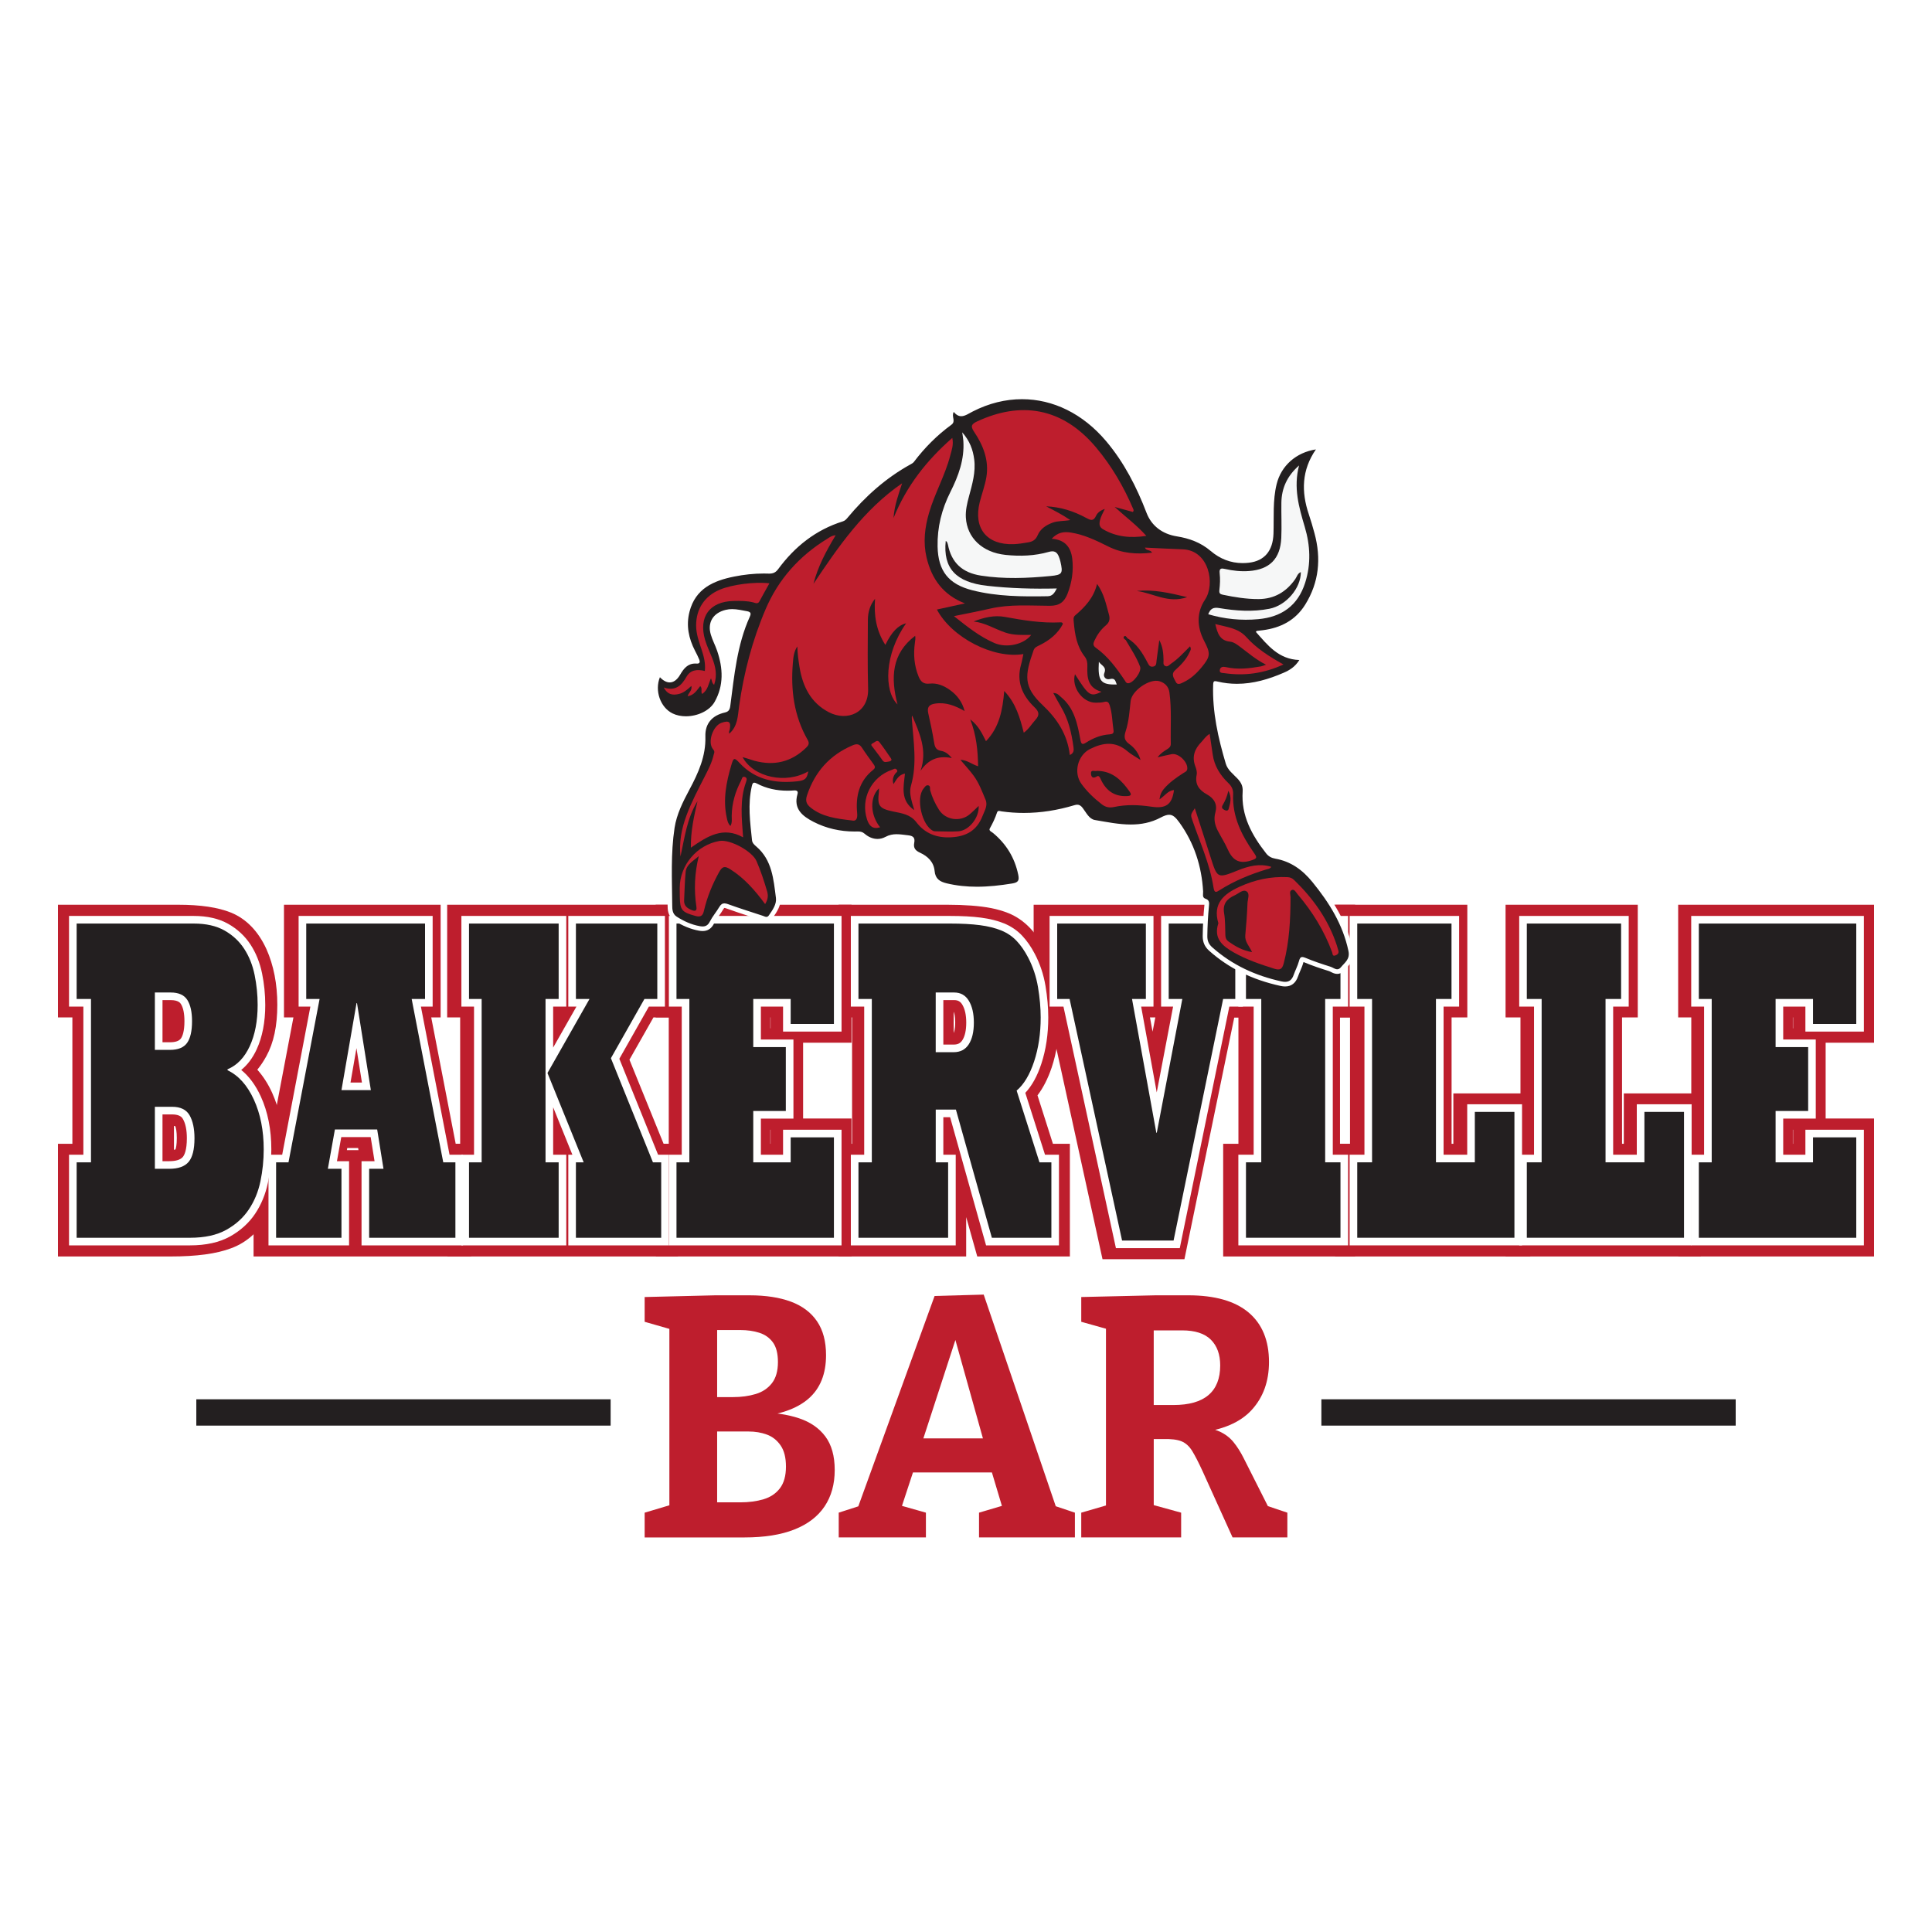 <?xml version="1.0" encoding="utf-8"?>
<!-- Generator: Adobe Illustrator 28.1.0, SVG Export Plug-In . SVG Version: 6.00 Build 0)  -->
<svg version="1.1" id="Layer_1" xmlns="http://www.w3.org/2000/svg" xmlns:xlink="http://www.w3.org/1999/xlink" x="0px" y="0px"
	 viewBox="0 0 250 250" enable-background="new 0 0 250 250" xml:space="preserve">
<rect fill="#FFFFFF" width="250" height="250"/>
<g>
	<g>
		<g>
			<g>
				<path fill="#BE1E2D" d="M22.062,160.164H9.923v-9.736h1.866v-21.197H9.923v-9.736h13.111c2.571,0,4.56,0.283,5.97,0.848
					c1.388,0.585,2.478,1.745,3.27,3.479c0.792,1.774,1.188,3.84,1.188,6.198c0,2.3-0.376,4.133-1.126,5.497
					c-0.771,1.403-1.707,2.378-2.807,2.924c1.512,0.858,2.674,2.183,3.486,3.976c0.823,1.833,1.234,3.889,1.234,6.169
					c0,2.729-0.463,5.049-1.388,6.959c-0.926,1.891-2.196,3.128-3.81,3.713C27.455,159.862,25.126,160.164,22.062,160.164z
					 M20.088,128.412v7.426h1.836c1.244,0,2.062-0.341,2.453-1.023c0.37-0.682,0.555-1.579,0.555-2.69
					c0-0.955-0.17-1.813-0.509-2.573c-0.339-0.76-1.27-1.14-2.792-1.14H20.088z M20.088,143.236v8.011h1.866
					c1.193,0,2.052-0.292,2.576-0.877c0.514-0.585,0.771-1.618,0.771-3.099c0-1.384-0.231-2.407-0.694-3.07
					c-0.463-0.643-1.357-0.965-2.684-0.965H20.088z"/>
				<path fill="#BE1E2D" d="M22.062,162.587H7.5v-14.581h1.866v-16.352H7.5v-14.581h15.534c2.909,0,5.156,0.334,6.871,1.022
					l0.039,0.016c1.959,0.825,3.484,2.409,4.533,4.706c0.936,2.097,1.407,4.515,1.407,7.204c0,2.74-0.467,4.92-1.426,6.664
					c-0.352,0.641-0.739,1.219-1.16,1.733c0.762,0.855,1.405,1.857,1.922,3c0.963,2.146,1.45,4.555,1.45,7.169
					c0,3.085-0.549,5.781-1.631,8.015c-1.208,2.468-2.939,4.123-5.148,4.928C28.005,162.241,25.444,162.587,22.062,162.587z
					 M12.345,157.742h9.717c3.433,0,5.227-0.408,6.129-0.749l0.034-0.012c1.01-0.366,1.814-1.184,2.459-2.5
					c0.756-1.56,1.141-3.546,1.141-5.894c0-1.925-0.344-3.667-1.022-5.177c-0.597-1.319-1.407-2.257-2.472-2.862l-3.967-2.252
					l4.087-2.025c0.643-0.319,1.235-0.965,1.76-1.92c0.549-0.997,0.827-2.454,0.827-4.33c0-2.005-0.329-3.758-0.977-5.211
					c-0.523-1.145-1.174-1.88-1.98-2.226c-0.773-0.306-2.272-0.665-5.047-0.665H12.345v4.891h1.866v26.042h-1.866V157.742z
					 M21.954,153.669h-4.289v-12.856h4.258c2.144,0,3.709,0.664,4.65,1.973l0.02,0.028c0.76,1.089,1.13,2.547,1.13,4.457
					c0,2.11-0.45,3.647-1.374,4.699C25.332,153.103,23.859,153.669,21.954,153.669z M22.673,148.819L22.673,148.819L22.673,148.819z
					 M22.51,145.697v3.087c0.091-0.016,0.156-0.034,0.198-0.048c0.059-0.164,0.17-0.59,0.17-1.465c0-0.873-0.115-1.331-0.192-1.539
					C22.643,145.721,22.584,145.708,22.51,145.697z M21.923,138.261h-4.258V125.99h3.965c3.186,0,4.48,1.4,5.004,2.575
					c0.478,1.07,0.72,2.268,0.72,3.561c0,1.514-0.286,2.808-0.849,3.846l-0.027,0.049C25.892,137.042,24.626,138.261,21.923,138.261
					z"/>
			</g>
			<g>
				<path fill="#BE1E2D" d="M43.734,160.164h-8.499v-9.736h1.635l4.026-21.197h-1.728v-9.736h15.425v9.736h-1.727l4.103,21.197
					h1.573v9.736H47.343v-8.918h1.882l-0.818-5.116h-5.491l-0.941,5.116h1.758V160.164z M45.897,133.291l-2.163,7.781h3.841
					L45.897,133.291z"/>
				<path fill="#BE1E2D" d="M60.964,162.587H32.812v-14.581h2.052l3.106-16.352h-1.224v-14.581h20.27v14.581h-1.214l3.165,16.352
					h1.997V162.587z M49.766,157.742h6.353v-4.891H54.97l-5.041-26.042h2.241v-4.891h-10.58v4.891h2.231l-2.94,15.479l5.312-19.112
					l4.381,20.319h-9.923l-1.777,9.356h-1.218v4.891h3.654v-4.073h-2.245l1.832-9.961h9.575l1.592,9.961h-2.3V157.742z
					 M44.921,148.824h1.464l-0.043-0.272h-1.407l-0.05,0.272H44.921z"/>
			</g>
			<g>
				<path fill="#BE1E2D" d="M71.961,160.164h-11.63v-9.736h1.635v-21.197h-1.681v-9.736h11.677v9.736h-1.697v21.197h1.697V160.164z
					 M85.304,160.164H74.198v-9.736h1.034l-4.705-11.578l5.46-9.619h-1.743v-9.736H84.81v9.736h-1.666l-4.381,7.719l5.476,13.478
					h1.064V160.164z"/>
				<path fill="#BE1E2D" d="M87.727,162.587H57.909v-14.581h1.635v-16.352h-1.681v-14.581h29.371v14.581h-2.678l-3.105,5.472
					l4.42,10.881h1.856V162.587z M76.621,157.742h6.261v-4.891h-0.272l-6.531-16.076l5.656-9.966h0.654v-4.891h-5.721v4.891h3.481
					l-6.935,12.217l5.618,13.825h-2.21V157.742z M62.754,157.742h6.785v-4.891h-1.697v-26.042h1.697v-4.891h-6.832v4.891h1.681
					v26.042h-1.635V157.742z"/>
			</g>
			<g>
				<path fill="#BE1E2D" d="M107.763,160.164H87.294v-9.736h1.666v-21.197h-1.697v-9.736h20.5v13.011h-5.63v-3.275h-4.874v6.257
					h4.242v8.274h-4.242v6.666h4.874v-3.274h5.63V160.164z"/>
				<path fill="#BE1E2D" d="M110.185,162.587H84.871v-14.581h1.666v-16.352H84.84v-14.581h25.345v17.856h-6.263v9.803h6.263V162.587
					z M89.716,157.742h15.624v-8.166h-0.785v3.275h-9.719V141.34h4.242v-3.429h-4.242v-11.102h9.719v3.275h0.785v-8.166H89.686
					v4.891h1.697v26.042h-1.666V157.742z M99.681,148.006h0.029v-1.821h-0.029V148.006z M99.681,133.065h0.029v-1.412h-0.029
					V133.065z"/>
			</g>
			<g>
				<path fill="#BE1E2D" d="M122.601,160.164H110.94v-9.736h1.743v-21.197h-1.743v-9.736h11.661c1.049,0,2.021,0.034,2.915,0.102
					c0.895,0.069,1.661,0.166,2.298,0.292c0.637,0.127,1.224,0.297,1.759,0.512c1.501,0.604,2.72,1.92,3.656,3.947
					c0.946,2.066,1.419,4.503,1.419,7.309c0,2.105-0.288,4.015-0.864,5.731c-0.576,1.696-1.332,2.943-2.268,3.742l2.962,9.297h1.542
					v9.736h-7.728l-4.674-16.607h-2.638v6.871h1.62V160.164z M120.982,128.412v7.748h0.926c1.213,0,2.036-0.068,2.468-0.205
					c0.463-0.136,0.853-0.526,1.172-1.17c0.319-0.604,0.478-1.433,0.478-2.485c0-1.053-0.16-1.89-0.478-2.514
					c-0.319-0.643-0.725-1.033-1.219-1.17c-0.473-0.136-1.337-0.205-2.591-0.205H120.982z"/>
				<path fill="#BE1E2D" d="M138.443,162.587h-11.985l-1.435-5.097v5.097h-16.506v-14.581h1.743v-16.352h-1.743v-14.581h14.084
					c1.103,0,2.145,0.037,3.099,0.109c1.002,0.077,1.848,0.185,2.586,0.332c0.783,0.156,1.518,0.371,2.188,0.639
					c2.09,0.841,3.755,2.584,4.954,5.18c1.091,2.383,1.642,5.181,1.642,8.325c0,2.358-0.333,4.546-0.99,6.501
					c-0.483,1.421-1.095,2.617-1.829,3.577l1.997,6.27h2.194V162.587z M130.128,157.742h3.47v-4.891h-0.89l-3.988-12.517
					l1.223-1.045c0.587-0.501,1.122-1.428,1.547-2.68c0.487-1.45,0.735-3.118,0.735-4.951c0-2.443-0.404-4.563-1.199-6.301
					c-0.661-1.431-1.455-2.345-2.358-2.708c-0.39-0.156-0.838-0.286-1.327-0.383c-0.538-0.107-1.215-0.192-2.01-0.253
					c-0.831-0.063-1.75-0.095-2.73-0.095h-9.239v4.891h1.743v26.042h-1.743v4.891h6.816v-4.891h-1.62v-11.715h6.895L130.128,157.742
					z M121.907,138.583h-3.348V125.99h3.178c1.536,0,2.542,0.092,3.261,0.299c0.79,0.219,1.927,0.823,2.719,2.421
					c0.487,0.955,0.73,2.137,0.73,3.591c0,1.452-0.243,2.626-0.744,3.588c-0.776,1.547-1.848,2.15-2.622,2.384
					C124.389,138.487,123.408,138.583,121.907,138.583z M123.404,130.918v2.739l0.001-0.001c0.033-0.063,0.198-0.423,0.198-1.355
					C123.603,131.465,123.474,131.07,123.404,130.918z"/>
			</g>
			<g>
				<path fill="#BE1E2D" d="M151.292,160.515h-6.679l-6.849-31.284h-1.589v-9.736h11.538v9.736h-1.82l3.193,17.338l3.347-17.338
					h-1.759v-9.736h8.653v9.736h-1.589L151.292,160.515z"/>
				<path fill="#BE1E2D" d="M153.266,162.938h-10.602l-6.849-31.284h-2.062v-14.581h27.998v14.581h-2.037L153.266,162.938z
					 M146.562,158.093h2.183l-5.762-31.284h2.307v-4.891h-6.693v4.891h1.116L146.562,158.093z M153.097,126.808h2.271l-5.874,30.426
					l6.271-30.426h1.14v-4.891h-3.809V126.808z M148.803,131.653l0.34,1.845l0.356-1.845H148.803z"/>
			</g>
			<g>
				<path fill="#BE1E2D" d="M172.933,160.164h-12.232v-9.736h1.974v-21.197h-1.974v-9.736h12.232v9.736h-1.959v21.197h1.959V160.164
					z"/>
				<path fill="#BE1E2D" d="M175.355,162.587h-17.077v-14.581h1.974v-16.352h-1.974v-14.581h17.077v14.581h-1.959v16.352h1.959
					V162.587z M163.123,157.742h7.387v-4.891h-1.959v-26.042h1.959v-4.891h-7.387v4.891h1.974v26.042h-1.974V157.742z"/>
			</g>
			<g>
				<path fill="#BE1E2D" d="M195.608,160.164h-20.423v-9.736h1.928v-21.197h-1.928v-9.736h12.263v9.736h-2.036v21.197h5.075v-6.52
					h5.121V160.164z"/>
				<path fill="#BE1E2D" d="M198.03,162.587h-25.267v-14.581h1.928v-16.352h-1.928v-14.581h17.107v14.581h-2.036v16.352h0.23v-6.52
					h9.966V162.587z M177.608,157.742h15.578v-11.411h-0.276v6.52h-9.92v-26.042h2.036v-4.891h-7.418v4.891h1.928v26.042h-1.928
					V157.742z"/>
			</g>
			<g>
				<path fill="#BE1E2D" d="M217.665,160.164h-20.423v-9.736h1.928v-21.197h-1.928v-9.736h12.263v9.736h-2.036v21.197h5.075v-6.52
					h5.121V160.164z"/>
				<path fill="#BE1E2D" d="M220.088,162.587H194.82v-14.581h1.928v-16.352h-1.928v-14.581h17.107v14.581h-2.036v16.352h0.23v-6.52
					h9.966V162.587z M199.665,157.742h15.578v-11.411h-0.276v6.52h-9.92v-26.042h2.036v-4.891h-7.418v4.891h1.928v26.042h-1.928
					V157.742z"/>
			</g>
			<g>
				<path fill="#BE1E2D" d="M240.077,160.164h-20.469v-9.736h1.666v-21.197h-1.697v-9.736h20.5v13.011h-5.63v-3.275h-4.874v6.257
					h4.242v8.274h-4.242v6.666h4.874v-3.274h5.63V160.164z"/>
				<path fill="#BE1E2D" d="M242.5,162.587h-25.314v-14.581h1.666v-16.352h-1.697v-14.581H242.5v17.856h-6.262v9.803h6.262V162.587z
					 M222.031,157.742h15.624v-8.166h-0.785v3.275h-9.719V141.34h4.242v-3.429h-4.242v-11.102h9.719v3.275h0.785v-8.166H222v4.891
					h1.697v26.042h-1.666V157.742z M231.995,148.006h0.03v-1.821h-0.03V148.006z M231.995,133.065h0.03v-1.412h-0.03V133.065z"/>
			</g>
		</g>
		<g>
			<g>
				<path fill="#FFFFFF" d="M9.918,150.404h1.855v-21.137H9.918v-9.76h15.153c1.593,0,2.918,0.299,3.977,0.898
					c1.058,0.599,1.907,1.387,2.546,2.365c0.639,0.979,1.09,2.106,1.352,3.383c0.262,1.278,0.393,2.575,0.393,3.892
					c0,2.076-0.341,3.853-1.022,5.329c-0.681,1.477-1.64,2.475-2.877,2.994v0.12c1.425,0.679,2.562,1.946,3.411,3.802
					c0.849,1.856,1.273,4.003,1.273,6.437c0,1.398-0.141,2.775-0.424,4.132c-0.283,1.358-0.786,2.575-1.509,3.653
					c-0.723,1.078-1.698,1.956-2.924,2.635c-1.226,0.679-2.782,1.018-4.668,1.018H9.918V150.404z M21.99,135.854
					c1.048,0,1.787-0.299,2.216-0.898c0.429-0.599,0.644-1.536,0.644-2.814c0-1.198-0.204-2.116-0.613-2.755
					c-0.409-0.638-1.127-0.958-2.154-0.958h-2.043v7.425H21.99z M21.896,151.242c1.174,0,2.012-0.299,2.515-0.898
					c0.503-0.599,0.755-1.617,0.755-3.054c0-1.237-0.21-2.225-0.629-2.964c-0.42-0.738-1.174-1.108-2.264-1.108h-2.232v8.024H21.896
					z"/>
				<path fill="#FFFFFF" d="M24.599,161.15H8.932v-11.731h1.855v-19.166H8.932v-11.731h16.139c1.758,0,3.259,0.345,4.462,1.026
					c1.191,0.674,2.162,1.577,2.886,2.683c0.705,1.079,1.206,2.332,1.492,3.725c0.274,1.338,0.413,2.714,0.413,4.09
					c0,2.209-0.374,4.141-1.112,5.742c-0.516,1.118-1.186,2.009-2,2.663c1.019,0.822,1.868,1.971,2.536,3.431
					c0.904,1.977,1.362,4.281,1.362,6.847c0,1.459-0.15,2.916-0.445,4.333c-0.308,1.475-0.864,2.821-1.655,4.001
					c-0.808,1.204-1.906,2.196-3.265,2.948C28.378,160.766,26.647,161.15,24.599,161.15z M10.903,159.179h13.696
					c1.71,0,3.12-0.301,4.191-0.894c1.082-0.599,1.951-1.38,2.583-2.322c0.649-0.967,1.107-2.079,1.363-3.305
					c0.268-1.284,0.404-2.606,0.404-3.93c0-2.281-0.398-4.309-1.184-6.027c-0.746-1.631-1.735-2.748-2.939-3.322l-0.562-0.267
					v-1.398l0.605-0.253c1.01-0.423,1.783-1.24,2.362-2.498c0.618-1.34,0.931-2.994,0.931-4.916c0-1.243-0.126-2.486-0.373-3.694
					c-0.236-1.149-0.644-2.172-1.212-3.042c-0.55-0.84-1.292-1.529-2.207-2.046c-0.904-0.511-2.078-0.77-3.492-0.77H10.903v7.789
					h1.855v23.108h-1.855V159.179z M21.896,152.228h-2.84v-9.995h3.218c1.824,0,2.704,0.874,3.12,1.607
					c0.503,0.887,0.757,2.048,0.757,3.451c0,1.692-0.322,2.898-0.985,3.688C24.469,151.807,23.369,152.228,21.896,152.228z
					 M21.026,150.257h0.869c0.864,0,1.456-0.184,1.76-0.546c0.196-0.233,0.524-0.857,0.524-2.42c0-1.058-0.168-1.892-0.5-2.478
					c-0.094-0.166-0.346-0.608-1.406-0.608h-1.247V150.257z M21.99,136.839h-2.935v-9.396h3.029c1.718,0,2.571,0.768,2.983,1.412
					c0.517,0.809,0.769,1.884,0.769,3.286c0,1.502-0.271,2.611-0.829,3.389C24.383,136.399,23.368,136.839,21.99,136.839z
					 M21.026,134.868h0.964c0.707,0,1.184-0.164,1.416-0.487c0.21-0.292,0.46-0.918,0.46-2.24c0-1.001-0.154-1.749-0.458-2.224
					c-0.08-0.124-0.323-0.504-1.323-0.504h-1.058V134.868z"/>
			</g>
			<g>
				<path fill="#FFFFFF" d="M35.728,150.404h1.603l4.024-21.137h-1.729v-9.76H55v9.76H53.27l4.087,21.137h1.572v9.76h-11.16v-8.922
					h1.855l-0.817-5.09h-5.47l-0.912,5.09h1.76v8.922h-8.457V150.404z M47.989,141.063l-1.792-11.257h-0.063l-1.949,11.257H47.989z"
					/>
				<path fill="#FFFFFF" d="M59.915,161.15H46.783v-10.893h1.684l-0.501-3.119h-3.806l-0.559,3.119h1.568v10.893H34.742v-11.731
					h1.773l3.649-19.166h-1.524v-11.731h17.344v11.731h-1.52l3.706,19.166h1.744V161.15z M48.754,159.179h9.189v-7.789h-1.4
					l-4.468-23.108h1.938v-7.789H40.612v7.789h1.935l-4.399,23.108h-1.433v7.789h6.486v-6.951h-1.953l1.265-7.061h7.135l1.134,7.061
					h-2.026V159.179z M49.144,142.049h-6.13l2.291-13.228h1.733L49.144,142.049z M45.356,140.078h1.478l-0.708-4.448L45.356,140.078
					z"/>
			</g>
			<g>
				<path fill="#FFFFFF" d="M60.69,150.404h1.635v-21.137H60.69v-9.76H72.29v9.76h-1.698v21.137h1.698v9.76H60.69V150.404z
					 M74.522,150.404h1.006l-4.684-11.557l5.439-9.581h-1.76v-9.76h10.532v9.76h-1.666l-4.338,7.665l5.439,13.473h1.069v9.76H74.522
					V150.404z"/>
				<path fill="#FFFFFF" d="M86.543,161.15H73.537v-11.731h0.529l-2.487-6.137v6.137h1.698v11.731H59.704v-11.731h1.635v-19.166
					h-1.635v-11.731h13.572v11.731h-1.698v5.306l3.012-5.306h-1.053v-11.731h12.503v11.731h-2.077l-3.821,6.751l5.012,12.415h1.389
					V161.15z M75.508,159.179h9.064v-7.789h-0.748l-5.866-14.53l4.856-8.578h1.255v-7.789h-8.561v7.789h2.468l-6.039,10.638
					l5.055,12.47h-1.483V159.179z M61.675,159.179h9.63v-7.789h-1.698v-23.108h1.698v-7.789h-9.63v7.789h1.635v23.108h-1.635
					V159.179z"/>
			</g>
			<g>
				<path fill="#FFFFFF" d="M87.537,150.404h1.666v-21.137h-1.666v-9.76h20.372V132.5h-5.596v-3.233h-4.841v6.227h4.213v8.263
					h-4.213v6.647h4.841v-3.233h5.596v12.994H87.537V150.404z"/>
				<path fill="#FFFFFF" d="M108.895,161.15H86.552v-11.731h1.666v-19.166h-1.666v-11.731h22.343v14.965h-7.567v-3.233h-2.87v4.256
					h4.213v10.234h-4.213v4.676h2.87v-3.233h7.567V161.15z M88.523,159.179h18.401v-11.023h-3.625v3.233h-6.812v-8.618h4.213v-6.292
					h-4.213v-8.198h6.812v3.233h3.625v-11.023H88.523v7.789h1.666v23.108h-1.666V159.179z"/>
			</g>
			<g>
				<path fill="#FFFFFF" d="M111.084,150.404h1.729v-21.137h-1.729v-9.76h11.852c1.509,0,2.798,0.07,3.867,0.21
					c1.069,0.14,1.991,0.37,2.767,0.689c0.775,0.32,1.435,0.769,1.98,1.347c0.545,0.579,1.038,1.287,1.478,2.126
					c0.629,1.198,1.058,2.485,1.289,3.862c0.23,1.377,0.346,2.685,0.346,3.922c0,2.076-0.283,3.972-0.849,5.688
					c-0.566,1.717-1.32,2.974-2.263,3.772l2.955,9.281h1.541v9.76h-7.702l-4.653-16.586h-2.609v6.826h1.603v9.76h-11.601V150.404z
					 M123.408,136.153c0.859,0,1.509-0.338,1.949-1.018c0.44-0.678,0.66-1.617,0.66-2.814c0-1.157-0.215-2.096-0.645-2.814
					c-0.43-0.718-1.064-1.078-1.902-1.078h-2.389v7.724H123.408z"/>
				<path fill="#FFFFFF" d="M137.032,161.15h-9.435l-4.653-16.586h-0.877v4.855h1.603v11.731h-13.572v-11.731h1.729v-19.166h-1.729
					v-11.731h12.838c1.542,0,2.886,0.073,3.994,0.218c1.15,0.151,2.164,0.405,3.014,0.754c0.902,0.373,1.683,0.905,2.322,1.583
					c0.606,0.644,1.155,1.432,1.633,2.344c0.674,1.283,1.141,2.682,1.388,4.157c0.238,1.426,0.359,2.8,0.359,4.085
					c0,2.172-0.303,4.19-0.899,5.997c-0.524,1.59-1.22,2.848-2.073,3.751l2.55,8.008h1.805V161.15z M129.091,159.179h5.97v-7.789
					h-1.276l-3.373-10.594l0.502-0.425c0.798-0.675,1.459-1.795,1.964-3.329c0.531-1.608,0.8-3.418,0.8-5.38
					c0-1.176-0.112-2.441-0.332-3.76c-0.213-1.268-0.613-2.468-1.19-3.567c-0.396-0.754-0.841-1.396-1.323-1.908
					c-0.445-0.472-0.997-0.847-1.639-1.112c-0.691-0.284-1.538-0.494-2.519-0.622c-1.023-0.133-2.281-0.201-3.739-0.201H112.07
					v7.789h1.729v23.108h-1.729v7.789h9.63v-7.789h-1.603v-8.797h4.342L129.091,159.179z M123.408,137.138h-3.312v-9.695h3.375
					c1.188,0,2.138,0.538,2.748,1.557c0.521,0.872,0.784,1.989,0.784,3.32c0,1.385-0.276,2.513-0.819,3.35
					C125.562,136.631,124.603,137.138,123.408,137.138z M122.067,135.167h1.341c0.529,0,0.864-0.17,1.122-0.568
					c0.333-0.514,0.502-1.28,0.502-2.279c0-0.971-0.17-1.748-0.505-2.309c-0.25-0.419-0.566-0.598-1.056-0.598h-1.404V135.167z"/>
			</g>
			<g>
				<path fill="#FFFFFF" d="M138.404,129.267H136.8v-9.76h11.475v9.76h-1.792l3.144,17.305h0.063l3.301-17.305h-1.76v-9.76h8.614
					v9.76h-1.572l-6.413,31.257h-6.665L138.404,129.267z"/>
				<path fill="#FFFFFF" d="M152.663,161.509H144.4l-6.79-31.257h-1.795v-11.731h13.446v11.731h-1.597l2.017,11.105l2.118-11.105
					h-1.555v-11.731h10.585v11.731h-1.754L152.663,161.509z M145.989,159.538h5.066l6.413-31.257h1.391v-7.789h-6.643v7.789h1.966
					l-3.677,19.276h-1.701l-3.502-19.276h1.987v-7.789h-9.504v7.789h1.412L145.989,159.538z"/>
			</g>
			<g>
				<path fill="#FFFFFF" d="M161.228,150.404h1.98v-21.137h-1.98v-9.76h12.229v9.76h-1.981v21.137h1.981v9.76h-12.229V150.404z"/>
				<path fill="#FFFFFF" d="M174.443,161.15h-14.2v-11.731h1.98v-19.166h-1.98v-11.731h14.2v11.731h-1.981v19.166h1.981V161.15z
					 M162.213,159.179h10.258v-7.789h-1.981v-23.108h1.981v-7.789h-10.258v7.789h1.98v23.108h-1.98V159.179z"/>
			</g>
			<g>
				<path fill="#FFFFFF" d="M175.626,150.404h1.918v-21.137h-1.918v-9.76h12.198v9.76h-2.012v21.137h5.03v-6.527h5.124v16.287
					h-20.34V150.404z"/>
				<path fill="#FFFFFF" d="M196.952,161.15h-22.311v-11.731h1.918v-19.166h-1.918v-11.731h14.169v11.731h-2.012v19.166h3.059
					v-6.527h7.095V161.15z M176.612,159.179h18.369v-14.316h-3.153v6.527h-7.001v-23.108h2.012v-7.789h-10.227v7.789h1.918v23.108
					h-1.918V159.179z"/>
			</g>
			<g>
				<path fill="#FFFFFF" d="M197.57,150.404h1.918v-21.137h-1.918v-9.76h12.198v9.76h-2.012v21.137h5.03v-6.527h5.124v16.287h-20.34
					V150.404z"/>
				<path fill="#FFFFFF" d="M218.896,161.15h-22.311v-11.731h1.918v-19.166h-1.918v-11.731h14.169v11.731h-2.012v19.166h3.059
					v-6.527h7.095V161.15z M198.556,159.179h18.369v-14.316h-3.153v6.527h-7.001v-23.108h2.012v-7.789h-10.227v7.789h1.918v23.108
					h-1.918V159.179z"/>
			</g>
			<g>
				<path fill="#FFFFFF" d="M219.828,150.404h1.666v-21.137h-1.666v-9.76H240.2V132.5h-5.596v-3.233h-4.842v6.227h4.213v8.263
					h-4.213v6.647h4.842v-3.233h5.596v12.994h-20.372V150.404z"/>
				<path fill="#FFFFFF" d="M241.185,161.15h-22.343v-11.731h1.666v-19.166h-1.666v-11.731h22.343v14.965h-7.567v-3.233h-2.871
					v4.256h4.213v10.234h-4.213v4.676h2.871v-3.233h7.567V161.15z M220.813,159.179h18.401v-11.023h-3.625v3.233h-6.813v-8.618
					h4.213v-6.292h-4.213v-8.198h6.813v3.233h3.625v-11.023h-18.401v7.789h1.666v23.108h-1.666V159.179z"/>
			</g>
		</g>
		<g>
			<g>
				<path fill="#231F20" d="M9.918,150.404h1.855v-21.137H9.918v-9.76h15.153c1.593,0,2.918,0.299,3.977,0.898
					c1.058,0.599,1.907,1.387,2.546,2.365c0.639,0.979,1.09,2.106,1.352,3.383c0.262,1.278,0.393,2.575,0.393,3.892
					c0,2.076-0.341,3.853-1.022,5.329c-0.681,1.477-1.64,2.476-2.877,2.994v0.12c1.425,0.679,2.562,1.946,3.411,3.802
					c0.849,1.856,1.273,4.003,1.273,6.437c0,1.398-0.141,2.775-0.424,4.132c-0.283,1.358-0.786,2.575-1.509,3.653
					c-0.723,1.078-1.698,1.956-2.924,2.635c-1.226,0.679-2.782,1.018-4.668,1.018H9.918V150.404z M21.99,135.854
					c1.048,0,1.787-0.299,2.216-0.898c0.429-0.599,0.644-1.536,0.644-2.814c0-1.198-0.204-2.116-0.613-2.755
					c-0.409-0.638-1.127-0.958-2.154-0.958h-2.043v7.425H21.99z M21.896,151.242c1.174,0,2.012-0.299,2.515-0.898
					c0.503-0.599,0.755-1.617,0.755-3.054c0-1.237-0.21-2.225-0.629-2.964c-0.42-0.738-1.174-1.108-2.264-1.108h-2.232v8.024H21.896
					z"/>
			</g>
			<g>
				<path fill="#231F20" d="M35.728,150.404h1.603l4.024-21.137h-1.729v-9.76H55v9.76H53.27l4.087,21.137h1.572v9.76h-11.16v-8.922
					h1.855l-0.817-5.09h-5.47l-0.912,5.09h1.76v8.922h-8.457V150.404z M47.989,141.063l-1.792-11.257h-0.063l-1.949,11.257H47.989z"
					/>
			</g>
			<g>
				<path fill="#231F20" d="M60.69,150.404h1.635v-21.137H60.69v-9.76H72.29v9.76h-1.698v21.137h1.698v9.76H60.69V150.404z
					 M74.522,150.404h1.006l-4.684-11.557l5.439-9.581h-1.76v-9.76h10.532v9.76h-1.666l-4.338,7.665l5.439,13.473h1.069v9.76H74.522
					V150.404z"/>
			</g>
			<g>
				<path fill="#231F20" d="M87.537,150.404h1.666v-21.137h-1.666v-9.76h20.372V132.5h-5.596v-3.233h-4.841v6.228h4.213v8.263
					h-4.213v6.647h4.841v-3.233h5.596v12.994H87.537V150.404z"/>
			</g>
			<g>
				<path fill="#231F20" d="M111.084,150.404h1.729v-21.137h-1.729v-9.76h11.852c1.509,0,2.798,0.07,3.867,0.21
					c1.069,0.14,1.991,0.37,2.767,0.689c0.775,0.32,1.435,0.769,1.98,1.347c0.545,0.579,1.038,1.287,1.478,2.126
					c0.629,1.198,1.058,2.485,1.289,3.862c0.23,1.377,0.346,2.685,0.346,3.922c0,2.076-0.283,3.973-0.849,5.688
					c-0.566,1.717-1.32,2.974-2.263,3.772l2.955,9.281h1.541v9.76h-7.702l-4.653-16.586h-2.609v6.826h1.603v9.76h-11.601V150.404z
					 M123.408,136.153c0.859,0,1.509-0.339,1.949-1.018c0.44-0.678,0.66-1.617,0.66-2.814c0-1.157-0.215-2.096-0.645-2.814
					c-0.43-0.718-1.064-1.078-1.902-1.078h-2.389v7.725H123.408z"/>
			</g>
			<g>
				<path fill="#231F20" d="M138.404,129.267H136.8v-9.76h11.475v9.76h-1.792l3.144,17.305h0.063l3.301-17.305h-1.76v-9.76h8.614
					v9.76h-1.572l-6.413,31.257h-6.665L138.404,129.267z"/>
			</g>
			<g>
				<path fill="#231F20" d="M161.228,150.404h1.98v-21.137h-1.98v-9.76h12.229v9.76h-1.981v21.137h1.981v9.76h-12.229V150.404z"/>
			</g>
			<g>
				<path fill="#231F20" d="M175.626,150.404h1.918v-21.137h-1.918v-9.76h12.198v9.76h-2.012v21.137h5.03v-6.527h5.124v16.287
					h-20.34V150.404z"/>
			</g>
			<g>
				<path fill="#231F20" d="M197.57,150.404h1.918v-21.137h-1.918v-9.76h12.198v9.76h-2.012v21.137h5.03v-6.527h5.124v16.287h-20.34
					V150.404z"/>
			</g>
			<g>
				<path fill="#231F20" d="M219.828,150.404h1.666v-21.137h-1.666v-9.76H240.2V132.5h-5.596v-3.233h-4.842v6.228h4.213v8.263
					h-4.213v6.647h4.842v-3.233h5.596v12.994h-20.372V150.404z"/>
			</g>
		</g>
		<g>
			<g>
				<path fill="#231F20" d="M166.295,127.346c-0.165,0-0.341-0.021-0.538-0.064c-3.619-0.792-6.591-2.255-9.087-4.474
					c-0.522-0.464-0.751-0.984-0.743-1.684c0.016-1.334,0.086-2.641,0.209-3.885l0.003-0.034c0.043-0.429,0.027-0.537-0.23-0.621
					c-0.597-0.195-0.556-0.718-0.535-0.999c0.005-0.07,0.012-0.14,0.008-0.204c-0.19-3.314-1.206-6.269-3.021-8.783
					c-0.463-0.642-0.746-0.869-1.082-0.869c-0.23,0-0.528,0.102-0.941,0.32c-1.194,0.632-2.507,0.94-4.014,0.94
					c-1.334,0-2.682-0.236-3.984-0.464c-0.238-0.042-0.477-0.083-0.715-0.124c-0.71-0.12-1.115-0.722-1.472-1.253
					c-0.099-0.147-0.197-0.293-0.299-0.425c-0.194-0.249-0.319-0.299-0.458-0.299c-0.078,0-0.173,0.017-0.29,0.052
					c-2.238,0.673-4.468,1.014-6.629,1.014c-0.969,0-1.945-0.068-2.902-0.203c-0.048-0.007-0.101-0.019-0.154-0.031
					c-0.041-0.01-0.087-0.021-0.121-0.025c-0.222,0.666-0.521,1.325-0.945,2.09c0.037,0.032,0.105,0.076,0.149,0.104
					c0.066,0.042,0.129,0.083,0.18,0.125c1.793,1.486,2.894,3.306,3.366,5.564c0.073,0.348,0.119,0.744-0.086,1.044
					c-0.206,0.3-0.582,0.398-0.958,0.459c-1.765,0.287-3.224,0.42-4.591,0.42c-1.426,0-2.732-0.147-3.992-0.449
					c-0.816-0.196-1.665-0.569-1.781-1.85c-0.084-0.929-0.658-1.645-1.707-2.126c-0.528-0.242-1.111-0.643-0.928-1.597
					c0.043-0.226,0.036-0.38-0.022-0.458c-0.065-0.088-0.243-0.15-0.513-0.178c-0.144-0.015-0.286-0.033-0.427-0.05
					c-0.355-0.044-0.689-0.086-1.021-0.086c-0.497,0-0.913,0.099-1.309,0.313c-0.367,0.198-0.76,0.299-1.167,0.299
					c-0.655,0-1.297-0.257-1.856-0.744c-0.214-0.186-0.406-0.222-0.684-0.222l-0.095,0.001c-0.108,0.003-0.216,0.004-0.323,0.004
					c-1.967,0-3.805-0.434-5.465-1.291c-1.437-0.742-2.825-1.787-2.22-3.912c0.015-0.052,0.02-0.087,0.022-0.11
					c-0.019-0.003-0.048-0.006-0.089-0.006c-0.025,0-0.052,0.001-0.08,0.003c-0.289,0.022-0.576,0.033-0.853,0.033
					c-1.507,0-2.89-0.325-4.112-0.966c-0.076-0.04-0.125-0.057-0.153-0.065c-0.014,0.031-0.035,0.092-0.062,0.211
					c-0.479,2.098-0.25,4.251-0.029,6.333l0.06,0.569c0.024,0.234,0.207,0.406,0.443,0.607c2.003,1.706,2.299,4.058,2.585,6.332
					l0.066,0.519c0.118,0.904-0.436,1.703-0.925,2.408l-0.033,0.048c-0.153,0.221-0.346,0.333-0.573,0.333
					c-0.161,0-0.302-0.057-0.427-0.108c-0.041-0.016-0.082-0.033-0.123-0.047c-0.487-0.163-0.975-0.321-1.464-0.48
					c-1.001-0.325-2.036-0.661-3.043-1.029c-0.158-0.058-0.281-0.086-0.376-0.086c-0.107,0-0.226,0.024-0.397,0.313
					c-0.17,0.287-0.362,0.56-0.548,0.825c-0.252,0.36-0.491,0.699-0.678,1.067c-0.268,0.526-0.659,0.782-1.195,0.782
					c-0.126,0-0.262-0.013-0.416-0.041c-1.038-0.186-2.053-0.604-3.103-1.276c-0.704-0.45-0.709-1.223-0.714-1.733
					c-0.005-0.614-0.014-1.206-0.024-1.798c-0.043-2.703-0.088-5.498,0.328-8.241c0.272-1.79,1.079-3.409,1.953-5.048
					c1.073-2.011,2.113-4.189,2.033-6.745c-0.056-1.768,0.918-2.971,2.743-3.389c0.316-0.072,0.424-0.165,0.481-0.602
					c0.059-0.449,0.117-0.899,0.174-1.349c0.437-3.437,0.888-6.99,2.374-10.277c0.071-0.157,0.077-0.222,0.076-0.241
					c0,0-0.001,0-0.001,0c-0.011,0-0.071-0.031-0.232-0.061c-0.12-0.022-0.239-0.045-0.358-0.068
					c-0.517-0.099-1.004-0.193-1.501-0.193c-0.27,0-0.518,0.028-0.759,0.086c-0.736,0.176-1.282,0.539-1.578,1.047
					c-0.282,0.484-0.329,1.095-0.136,1.767c0.111,0.386,0.27,0.755,0.438,1.146c0.133,0.309,0.27,0.628,0.381,0.955
					c0.889,2.615,0.775,4.854-0.348,6.844c-0.682,1.208-2.281,2.02-3.98,2.02c-0.682,0-1.326-0.14-1.863-0.404
					c-1.73-0.853-2.543-3.171-1.774-5.064l0.174-0.428l0.319,0.335c0.362,0.38,0.725,0.581,1.052,0.581
					c0.493,0,0.864-0.46,1.089-0.846c0.482-0.829,1.086-1.597,2.225-1.597c0.065,0,0.131,0.002,0.199,0.008
					c0.015,0.001,0.029,0.002,0.042,0.002c0.009,0,0.018,0,0.025-0.001c-0.004-0.023-0.013-0.054-0.028-0.094
					c-0.139-0.352-0.32-0.703-0.496-1.043l-0.044-0.085c-0.942-1.827-1.183-3.554-0.738-5.278c0.853-3.303,3.513-4.257,6.001-4.754
					c1.332-0.266,2.642-0.401,3.894-0.401c0.204,0,0.409,0.003,0.614,0.011c0.031,0.001,0.062,0.002,0.093,0.002
					c0.429,0,0.666-0.117,0.908-0.445c2.301-3.13,5.17-5.249,8.527-6.3c0.197-0.062,0.314-0.188,0.468-0.374
					c2.51-3.018,5.192-5.295,8.201-6.959l0.034-0.019c0.139-0.076,0.282-0.155,0.349-0.245c1.43-1.894,3.081-3.529,4.907-4.862
					c0.194-0.142,0.184-0.26,0.128-0.583c-0.049-0.278-0.11-0.624,0.097-0.986l0.216-0.378l0.275,0.338
					c0.323,0.398,0.576,0.443,0.738,0.443c0.303,0,0.642-0.188,1-0.387c0.12-0.066,0.24-0.133,0.363-0.195
					c2.11-1.07,4.297-1.613,6.499-1.613c4.159,0,8.112,1.973,11.132,5.557c2.103,2.496,3.776,5.465,5.263,9.344
					c0.597,1.555,1.904,2.568,3.681,2.851c1.872,0.298,3.312,0.92,4.53,1.957c1.17,0.996,2.497,1.5,3.946,1.5
					c0.257,0,0.522-0.016,0.787-0.047c1.859-0.22,2.836-1.389,2.906-3.473c0.019-0.564,0.02-1.141,0.02-1.699
					c0.003-1.567,0.005-3.188,0.397-4.776c0.617-2.5,2.658-4.306,5.325-4.711l0.684-0.104l-0.394,0.569
					c-1.64,2.371-1.928,5.03-0.88,8.131c0.239,0.707,0.475,1.494,0.741,2.476c0.937,3.453,0.521,6.638-1.237,9.465
					c-1.23,1.979-3.094,3.107-5.696,3.448c-0.132,0.017-0.265,0.032-0.398,0.047c-0.011,0.001-0.022,0.002-0.033,0.004
					c0.017,0.02,0.035,0.04,0.052,0.06c1.391,1.581,2.704,3.075,5.073,3.153l0.518,0.017l-0.275,0.439
					c-0.623,0.996-1.437,1.448-2.152,1.759c-2.293,0.997-4.256,1.462-6.178,1.462c-0.872,0-1.742-0.102-2.584-0.302
					c-0.032-0.008-0.117-0.028-0.183-0.036c-0.005,0.036-0.01,0.091-0.013,0.177c-0.119,3.699,0.754,7.19,1.625,10.117
					c0.165,0.553,0.586,0.961,1.032,1.394c0.14,0.135,0.279,0.27,0.411,0.409c0.574,0.608,0.798,1.172,0.751,1.884
					c-0.22,3.265,1.383,5.786,2.979,7.821c0.243,0.31,0.554,0.489,0.981,0.564c1.947,0.344,3.535,1.338,4.997,3.131
					c2.635,3.233,4.093,6.027,4.727,9.061c0.209,1.002-0.29,1.534-0.731,2.003c-0.103,0.109-0.207,0.22-0.302,0.337
					c-0.203,0.25-0.442,0.377-0.71,0.378c-0.257,0-0.481-0.116-0.68-0.218c-0.097-0.05-0.189-0.097-0.267-0.122
					c-1.051-0.329-2.176-0.699-3.285-1.165c-0.164-0.069-0.248-0.083-0.291-0.083c-0.037,0.015-0.081,0.079-0.154,0.347
					c-0.101,0.368-0.251,0.719-0.396,1.058c-0.104,0.242-0.202,0.471-0.284,0.707C167.424,126.987,166.971,127.346,166.295,127.346z
					"/>
				<path fill="#FFFFFF" d="M132.245,51.654c4.02,0,7.889,1.873,10.904,5.451c2.324,2.758,3.927,5.905,5.213,9.259
					c0.657,1.714,2.084,2.748,3.913,3.039c1.639,0.261,3.109,0.804,4.384,1.889c1.213,1.033,2.597,1.572,4.139,1.572
					c0.269,0,0.543-0.016,0.822-0.049c1.993-0.236,3.094-1.522,3.169-3.76c0.071-2.143-0.112-4.3,0.409-6.413
					c0.584-2.367,2.508-4.097,5.08-4.488c-1.846,2.668-1.904,5.478-0.917,8.397c0.274,0.81,0.512,1.633,0.735,2.458
					c0.879,3.241,0.595,6.338-1.202,9.23c-1.261,2.028-3.17,3.007-5.482,3.309c-0.261,0.034-0.524,0.058-0.785,0.092
					c-0.025,0.003-0.045,0.046-0.118,0.126c1.516,1.704,2.926,3.55,5.627,3.639c-0.563,0.9-1.278,1.321-2.017,1.643
					c-1.964,0.855-3.975,1.437-6.059,1.437c-0.826,0-1.664-0.092-2.515-0.294c-0.126-0.03-0.224-0.048-0.301-0.048
					c-0.202,0-0.252,0.123-0.263,0.47c-0.113,3.512,0.647,6.881,1.637,10.212c0.242,0.815,0.953,1.33,1.512,1.923
					c0.457,0.484,0.716,0.966,0.67,1.659c-0.211,3.131,1.19,5.665,3.042,8.025c0.304,0.387,0.689,0.59,1.164,0.674
					c2.016,0.356,3.523,1.439,4.817,3.026c2.179,2.672,3.949,5.499,4.667,8.934c0.223,1.065-0.478,1.48-0.973,2.091
					c-0.161,0.198-0.321,0.267-0.479,0.267c-0.295,0-0.584-0.24-0.858-0.326c-1.099-0.345-2.197-0.709-3.258-1.155
					c-0.171-0.072-0.302-0.106-0.406-0.106c-0.252,0-0.342,0.202-0.442,0.567c-0.164,0.598-0.469,1.157-0.674,1.746
					c-0.215,0.62-0.56,0.9-1.104,0.9c-0.144,0-0.301-0.019-0.474-0.057c-3.352-0.734-6.372-2.112-8.952-4.405
					c-0.452-0.402-0.651-0.837-0.643-1.458c0.015-1.291,0.081-2.576,0.208-3.86c0.039-0.392,0.095-0.796-0.431-0.968
					c-0.486-0.159-0.302-0.603-0.321-0.937c-0.187-3.269-1.15-6.271-3.076-8.941c-0.481-0.667-0.838-0.993-1.325-0.993
					c-0.294,0-0.636,0.119-1.08,0.355c-1.281,0.679-2.575,0.905-3.875,0.905c-1.547,0-3.101-0.321-4.65-0.583
					c-0.761-0.129-1.128-0.98-1.586-1.567c-0.224-0.288-0.428-0.414-0.694-0.414c-0.112,0-0.235,0.022-0.376,0.065
					c-2.153,0.647-4.333,1.001-6.543,1.001c-0.948,0-1.901-0.065-2.861-0.2c-0.104-0.015-0.231-0.061-0.344-0.061
					c-0.109,0-0.205,0.043-0.256,0.2c-0.237,0.724-0.564,1.399-0.934,2.065c-0.168,0.302,0.223,0.431,0.409,0.585
					c1.716,1.422,2.806,3.2,3.265,5.395c0.163,0.78-0.012,1.019-0.8,1.147c-1.518,0.247-3.031,0.417-4.543,0.417
					c-1.307,0-2.613-0.127-3.922-0.441c-0.875-0.21-1.463-0.582-1.553-1.587c-0.105-1.161-0.878-1.911-1.88-2.37
					c-0.602-0.276-0.887-0.606-0.76-1.27c0.12-0.626-0.073-0.913-0.797-0.989c-0.507-0.054-0.993-0.138-1.48-0.138
					c-0.477,0-0.953,0.08-1.451,0.349c-0.331,0.178-0.678,0.263-1.025,0.263c-0.582,0-1.163-0.238-1.66-0.671
					c-0.283-0.247-0.549-0.295-0.881-0.295c-0.033,0-0.067,0-0.102,0.001c-0.105,0.003-0.211,0.004-0.316,0.004
					c-1.868,0-3.665-0.399-5.328-1.257c-1.406-0.726-2.613-1.659-2.07-3.565c0.094-0.332-0.003-0.496-0.354-0.496
					c-0.032,0-0.066,0.001-0.102,0.004c-0.279,0.021-0.556,0.032-0.831,0.032c-1.382,0-2.719-0.274-3.973-0.932
					c-0.136-0.072-0.241-0.104-0.323-0.104c-0.189,0-0.259,0.174-0.322,0.449c-0.534,2.336-0.217,4.667,0.026,6.999
					c0.037,0.358,0.3,0.594,0.546,0.803c2.064,1.757,2.235,4.256,2.549,6.662c0.105,0.809-0.433,1.562-0.908,2.248
					c-0.107,0.154-0.216,0.204-0.328,0.204c-0.147,0-0.298-0.087-0.456-0.139c-1.5-0.501-3.014-0.963-4.499-1.506
					c-0.184-0.067-0.34-0.104-0.478-0.104c-0.265,0-0.462,0.137-0.654,0.459c-0.387,0.652-0.893,1.237-1.235,1.909
					c-0.235,0.463-0.54,0.619-0.929,0.619c-0.114,0-0.235-0.013-0.363-0.036c-1.088-0.195-2.068-0.641-2.994-1.234
					c-0.576-0.369-0.572-1.001-0.576-1.507c-0.027-3.326-0.201-6.663,0.301-9.97c0.271-1.782,1.087-3.388,1.921-4.952
					c1.158-2.171,2.148-4.342,2.068-6.895c-0.052-1.66,0.875-2.714,2.511-3.088c0.477-0.109,0.642-0.336,0.711-0.854
					c0.518-3.916,0.866-7.875,2.524-11.542c0.204-0.451,0.117-0.628-0.375-0.718c-0.639-0.116-1.268-0.266-1.912-0.266
					c-0.273,0-0.548,0.027-0.828,0.094c-1.607,0.385-2.389,1.599-1.931,3.187c0.209,0.724,0.58,1.399,0.823,2.115
					c0.761,2.239,0.877,4.472-0.325,6.602c-0.659,1.167-2.23,1.868-3.72,1.868c-0.614,0-1.215-0.119-1.731-0.374
					c-1.579-0.778-2.334-2.948-1.63-4.683c0.425,0.447,0.857,0.674,1.268,0.674c0.494,0,0.959-0.328,1.347-0.995
					c0.473-0.812,0.989-1.448,1.967-1.448c0.058,0,0.117,0.002,0.177,0.007c0.022,0.002,0.044,0.002,0.064,0.002
					c0.347,0,0.379-0.237,0.274-0.503c-0.156-0.396-0.356-0.776-0.552-1.155c-0.828-1.607-1.177-3.273-0.714-5.066
					c0.771-2.983,3.092-4.001,5.771-4.537c1.264-0.253,2.545-0.396,3.835-0.396c0.201,0,0.402,0.003,0.604,0.011
					c0.035,0.001,0.069,0.002,0.103,0.002c0.478,0,0.828-0.13,1.148-0.567c2.149-2.922,4.871-5.095,8.376-6.192
					c0.281-0.088,0.439-0.265,0.609-0.468c2.303-2.769,4.948-5.136,8.116-6.889c0.171-0.095,0.364-0.195,0.477-0.345
					c1.385-1.833,2.989-3.446,4.844-4.8c0.636-0.464-0.038-1.056,0.308-1.662c0.332,0.408,0.652,0.554,0.969,0.554
					c0.494,0,0.981-0.352,1.498-0.614C127.974,52.173,130.131,51.654,132.245,51.654 M132.245,51.057
					c-2.249,0-4.481,0.553-6.634,1.645c-0.126,0.064-0.25,0.132-0.373,0.201c-0.324,0.18-0.63,0.349-0.856,0.349
					c-0.064,0-0.235,0-0.506-0.333l-0.549-0.675l-0.432,0.756c-0.26,0.455-0.183,0.895-0.131,1.185
					c0.015,0.086,0.038,0.214,0.03,0.258c-0.002,0-0.014,0.013-0.04,0.032c-1.849,1.349-3.521,3.006-4.969,4.923
					c-0.033,0.041-0.173,0.118-0.256,0.164l-0.034,0.019c-3.041,1.683-5.752,3.982-8.286,7.03c-0.15,0.18-0.218,0.246-0.328,0.28
					c-3.419,1.07-6.339,3.226-8.678,6.408c-0.185,0.251-0.334,0.324-0.668,0.324c-0.027,0-0.054-0.001-0.082-0.002
					c-0.206-0.007-0.417-0.011-0.625-0.011c-1.271,0-2.601,0.137-3.952,0.407c-1.655,0.331-2.869,0.79-3.822,1.444
					c-1.225,0.841-2.014,1.995-2.41,3.529c-0.464,1.798-0.215,3.594,0.761,5.489l0.045,0.088c0.123,0.238,0.241,0.467,0.346,0.696
					c-1.176,0.073-1.804,0.875-2.307,1.739c-0.185,0.318-0.48,0.698-0.831,0.698c-0.239,0-0.536-0.173-0.836-0.488l-0.637-0.67
					l-0.348,0.857c-0.825,2.031,0.054,4.524,1.919,5.443c0.578,0.285,1.268,0.435,1.995,0.435c1.803,0,3.507-0.873,4.24-2.171
					c1.167-2.068,1.288-4.387,0.37-7.087c-0.115-0.339-0.255-0.663-0.389-0.977c-0.164-0.382-0.32-0.743-0.426-1.111
					c-0.17-0.591-0.133-1.121,0.107-1.534c0.254-0.437,0.735-0.75,1.39-0.907c0.217-0.052,0.443-0.077,0.689-0.077
					c0.468,0,0.942,0.091,1.444,0.188c0.086,0.016,0.171,0.033,0.257,0.049c-1.47,3.3-1.92,6.841-2.355,10.267
					c-0.057,0.449-0.114,0.898-0.173,1.347c-0.04,0.302-0.052,0.305-0.252,0.351c-1.95,0.446-3.034,1.791-2.974,3.689
					c0.078,2.483-0.944,4.62-1.998,6.595c-0.887,1.663-1.706,3.307-1.985,5.143c-0.42,2.767-0.375,5.575-0.332,8.29
					c0.009,0.592,0.019,1.183,0.024,1.775l0,0.022c0.004,0.54,0.011,1.444,0.851,1.982c1.084,0.694,2.134,1.125,3.211,1.319
					c0.172,0.031,0.325,0.046,0.469,0.046c0.65,0,1.142-0.318,1.461-0.945c0.177-0.349,0.41-0.68,0.656-1.031
					c0.189-0.269,0.385-0.548,0.56-0.844c0.074-0.125,0.12-0.16,0.129-0.167c0,0,0.001,0,0.001,0c0.002,0,0.005,0,0.01,0
					c0.033,0,0.112,0.009,0.273,0.068c1.012,0.37,2.05,0.707,3.054,1.033c0.487,0.158,0.975,0.316,1.461,0.479
					c0.036,0.012,0.071,0.027,0.106,0.041c0.135,0.055,0.32,0.129,0.539,0.129c0.227,0,0.554-0.08,0.818-0.461l0.033-0.047
					c0.494-0.712,1.109-1.599,0.976-2.617c-0.022-0.172-0.044-0.345-0.066-0.517c-0.293-2.331-0.596-4.741-2.688-6.522
					c-0.178-0.152-0.326-0.287-0.339-0.411c-0.02-0.19-0.04-0.379-0.06-0.569c-0.224-2.102-0.436-4.09-0.009-6.091
					c1.22,0.603,2.587,0.908,4.069,0.908c0.21,0,0.426-0.006,0.643-0.018c-0.526,2.446,1.54,3.512,2.441,3.977
					c1.702,0.879,3.587,1.324,5.601,1.324c0.11,0,0.22-0.001,0.33-0.004c0.03-0.001,0.059-0.001,0.088-0.001
					c0.253,0,0.353,0.031,0.489,0.148c0.605,0.527,1.334,0.817,2.052,0.817c0.457,0,0.897-0.112,1.308-0.334
					c0.356-0.192,0.716-0.277,1.168-0.277c0.313,0,0.639,0.04,0.984,0.083c0.143,0.018,0.287,0.036,0.433,0.051
					c0.173,0.018,0.259,0.046,0.296,0.063c0.002,0.034,0.001,0.101-0.022,0.221c-0.251,1.307,0.764,1.772,1.097,1.925
					c0.944,0.433,1.461,1.066,1.534,1.881c0.135,1.495,1.211,1.922,2.008,2.114c1.283,0.308,2.611,0.457,4.061,0.457
					c1.383,0,2.857-0.135,4.639-0.424c0.42-0.068,0.886-0.191,1.156-0.584c0.269-0.392,0.218-0.864,0.132-1.274
					c-0.48-2.294-1.647-4.223-3.468-5.732c-0.042-0.035-0.086-0.066-0.127-0.094c0.318-0.594,0.561-1.129,0.749-1.65
					c0.013,0.002,0.026,0.004,0.039,0.006c0.971,0.137,1.962,0.206,2.944,0.206c2.189,0,4.448-0.345,6.715-1.027
					c0.108-0.033,0.171-0.039,0.204-0.039c0.028,0,0.08,0,0.223,0.184c0.094,0.121,0.188,0.26,0.287,0.408
					c0.371,0.552,0.834,1.24,1.67,1.381c0.238,0.04,0.476,0.082,0.714,0.123c1.315,0.23,2.676,0.468,4.036,0.468
					c1.557,0,2.915-0.319,4.154-0.975c0.363-0.192,0.625-0.285,0.801-0.285c0.187,0,0.393,0.125,0.841,0.745
					c1.805,2.502,2.775,5.323,2.965,8.626c0.002,0.037-0.003,0.102-0.008,0.164c-0.022,0.284-0.08,1.038,0.739,1.306
					c0.018,0.006,0.031,0.011,0.041,0.016c0.007,0.066-0.006,0.2-0.016,0.292l-0.003,0.034c-0.124,1.253-0.195,2.569-0.21,3.911
					c-0.009,0.784,0.259,1.391,0.843,1.911c2.535,2.253,5.551,3.739,9.221,4.542c0.219,0.048,0.415,0.071,0.602,0.071
					c0.807,0,1.368-0.438,1.668-1.301c0.079-0.226,0.175-0.451,0.276-0.688c0.149-0.348,0.303-0.708,0.409-1.096
					c0.008-0.028,0.015-0.054,0.022-0.076c0.006,0.003,0.013,0.005,0.02,0.008c1.12,0.471,2.253,0.842,3.311,1.174
					c0.054,0.017,0.139,0.06,0.22,0.103c0.217,0.112,0.487,0.251,0.816,0.251c0.249,0,0.615-0.085,0.942-0.488
					c0.087-0.107,0.184-0.211,0.288-0.321c0.442-0.47,1.047-1.114,0.805-2.268c-0.645-3.084-2.121-5.918-4.788-9.189
					c-1.509-1.851-3.154-2.88-5.176-3.237c-0.355-0.063-0.601-0.203-0.798-0.454c-1.561-1.991-3.129-4.452-2.916-7.617
					c0.068-1.016-0.408-1.661-0.831-2.109c-0.137-0.145-0.281-0.284-0.419-0.419c-0.418-0.404-0.812-0.786-0.954-1.264
					c-0.85-2.857-1.702-6.254-1.618-9.845c0.813,0.181,1.649,0.272,2.488,0.272c1.965,0,3.966-0.472,6.297-1.487
					c0.756-0.329,1.62-0.809,2.285-1.874l0.55-0.879l-1.036-0.034c-2.061-0.068-3.302-1.298-4.537-2.687
					c2.595-0.37,4.54-1.57,5.782-3.568c1.803-2.901,2.231-6.164,1.271-9.701c-0.272-1.004-0.502-1.773-0.746-2.493
					c-1.016-3.005-0.741-5.578,0.842-7.866l0.787-1.137l-1.368,0.208c-2.789,0.424-4.924,2.315-5.57,4.935
					c-0.4,1.622-0.403,3.261-0.406,4.846c-0.001,0.556-0.002,1.131-0.021,1.69c-0.065,1.941-0.929,2.984-2.642,3.187
					c-0.254,0.03-0.507,0.045-0.752,0.045c-1.376,0-2.638-0.481-3.752-1.429c-1.262-1.074-2.748-1.717-4.677-2.024
					c-1.667-0.265-2.892-1.211-3.449-2.663c-1.5-3.912-3.189-6.908-5.314-9.43C140.527,53.068,136.493,51.057,132.245,51.057
					L132.245,51.057z"/>
			</g>
			<path fill="#BE1E2D" d="M124.865,78.081c-1.206,0.263-2.413,0.527-3.63,0.792c1.921,3.626,7.306,6.412,11.189,5.762
				c-0.1,0.466-0.17,0.913-0.294,1.343c-0.643,2.233,0.167,4.039,1.738,5.544c0.627,0.601,0.659,1.032,0.111,1.632
				c-0.485,0.53-0.835,1.183-1.503,1.655c-0.498-1.928-1.006-3.799-2.528-5.396c-0.209,2.433-0.609,4.677-2.36,6.495
				c-0.506-0.974-0.927-1.967-2.039-2.823c0.809,2.098,0.982,4.032,1.019,6.07c-0.804-0.248-1.395-0.802-2.298-0.837
				c0.621,0.736,1.216,1.369,1.726,2.065c0.688,0.938,1.089,2.034,1.535,3.098c0.319,0.761-0.128,1.428-0.382,2.085
				c-0.734,1.899-2.092,2.685-4.124,2.782c-1.85,0.088-3.351-0.516-4.434-1.936c-0.804-1.054-1.908-1.17-3.026-1.406
				c-1.817-0.383-2.059-0.734-1.831-2.562c0.015-0.124,0.002-0.252,0.002-0.43c-1.221,1.145-1.128,3.464,0.152,5.037
				c-0.931,0.286-1.407-0.15-1.685-0.989c-0.886-2.682,0.546-5.552,3.248-6.462c0.173-0.058,0.361-0.228,0.551-0.045
				c0.283,0.273-0.058,0.408-0.163,0.561c-0.274,0.398-0.394,0.802-0.222,1.348c0.39-0.583,0.668-1.219,1.484-1.362
				c-0.183,1.721-0.621,3.495,1.205,4.725c-0.083-0.283-0.172-0.565-0.249-0.85c-0.207-0.765-0.407-1.518-0.172-2.331
				c0.82-2.838,0.304-5.702,0.115-8.558c-0.011-0.162-0.033-0.324,0.031-0.498c0.953,2.255,2.003,4.493,1.089,7.151
				c0.962-1.393,2.192-2.03,4.042-1.648c-0.483-0.6-0.916-0.852-1.382-0.93c-0.66-0.11-0.81-0.492-0.905-1.077
				c-0.205-1.268-0.474-2.527-0.757-3.781c-0.178-0.787,0.094-1.142,0.889-1.26c1.404-0.209,2.599,0.276,3.811,0.962
				c-0.284-1.132-0.93-2.022-1.86-2.696c-0.791-0.573-1.689-0.961-2.686-0.85c-0.78,0.087-1.14-0.268-1.407-0.922
				c-0.579-1.418-0.682-2.879-0.476-4.377c0.04-0.289,0.095-0.575,0.034-0.889c-3.069,2.324-3.178,5.445-2.286,8.875
				c-1.786-1.732-1.705-6.502,1.116-10.492c-1.019,0.243-1.857,1.092-2.689,2.794c-1.206-1.879-1.49-3.86-1.333-5.971
				c-0.657,0.807-0.922,1.748-0.928,2.739c-0.019,2.975-0.047,5.951,0.03,8.925c0.08,3.108-2.711,4.254-5.085,3.016
				c-2.344-1.223-3.381-3.342-3.789-5.836c-0.143-0.876-0.264-1.758-0.283-2.675c-0.449,0.651-0.519,1.405-0.58,2.143
				c-0.29,3.495,0.142,6.861,1.92,9.956c0.264,0.459,0.094,0.717-0.213,1.015c-1.899,1.847-4.132,2.368-6.669,1.684
				c-0.255-0.069-0.503-0.163-0.755-0.241c-0.243-0.075-0.488-0.145-0.791-0.235c1.409,2.637,5.635,3.516,8.502,1.842
				c-0.169,0.921-0.383,1.176-1.422,1.288c-2.82,0.303-5.409-0.17-7.455-2.359c-0.697-0.746-0.79-0.716-1.076,0.251
				c-0.661,2.233-1.108,4.49-0.593,6.826c0.076,0.346,0.133,0.712,0.47,1.063c0.263-0.446,0.164-0.901,0.17-1.315
				c0.022-1.622,0.462-3.127,1.211-4.55c0.106-0.201,0.118-0.605,0.49-0.479c0.326,0.11,0.246,0.403,0.149,0.672
				c-0.825,2.276-0.559,4.616-0.375,7.142c-2.587-1.455-4.64-0.134-6.761,1.338c-0.026-2.195,0.416-4.103,0.86-6.018
				c-1.361,2.195-1.667,4.713-2.201,7.166c-0.201-1.856,0.141-3.615,0.774-5.322c0.655-1.767,1.545-3.428,2.397-5.105
				c0.448-0.882,0.905-1.765,1.121-2.741c0.05-0.225,0.206-0.381-0.08-0.72c-0.763-0.905-0.008-3.042,1.096-3.42
				c0.983-0.336,1.243-0.124,1.063,0.871c-0.017,0.096-0.07,0.186-0.089,0.282c-0.012,0.061,0.01,0.128,0.024,0.256
				c1.119-0.969,1.103-2.313,1.276-3.549c0.608-4.334,1.714-8.537,3.43-12.555c1.655-3.877,4.362-6.901,7.966-9.108
				c0.298-0.183,0.578-0.43,1.098-0.463c-1.216,2.028-2.299,4.03-2.866,6.278c3.225-4.816,6.492-9.579,11.467-13.007
				c-0.473,1.471-0.99,2.842-1.113,4.495c1.69-4.157,4.276-7.444,7.606-10.363c0.193,0.894-0.086,1.596-0.267,2.292
				c-0.665,2.561-2.005,4.874-2.743,7.413c-0.553,1.904-0.779,3.813-0.32,5.762C120.552,74.92,122.048,76.992,124.865,78.081z
				 M126.639,104.286c-0.428,0.402-0.787,0.776-1.184,1.104c-1.218,1.006-3.108,0.719-3.943-0.592
				c-0.499-0.783-0.888-1.618-1.143-2.514c-0.066-0.233,0.079-0.6-0.272-0.664c-0.289-0.052-0.446,0.244-0.606,0.444
				c-1.001,1.252-0.188,4.769,1.259,5.452c0.113,0.053,0.257,0.056,0.387,0.057c0.959,0.007,1.921,0.059,2.875-0.002
				C125.379,107.481,126.727,105.814,126.639,104.286z"/>
			<path fill="#BE1E2D" d="M145.661,82.8c0.66,1.139,1.406,2.233,1.87,3.477c0.237,0.635-0.934,2.199-1.594,2.134
				c-0.235-0.023-0.3-0.232-0.407-0.391c-1.056-1.568-2.17-3.089-3.733-4.203c-0.393-0.28-0.345-0.551-0.173-0.923
				c0.353-0.764,0.832-1.433,1.472-1.97c0.47-0.395,0.564-0.827,0.4-1.404c-0.368-1.291-0.597-2.63-1.532-3.963
				c-0.46,1.844-1.59,3.013-2.853,4.086c-0.254,0.216-0.19,0.556-0.166,0.846c0.132,1.594,0.397,3.157,1.41,4.465
				c0.314,0.405,0.366,0.823,0.349,1.292c-0.051,1.419,0.055,2.764,1.834,3.271c-1.452,0.683-1.649,0.543-3.437-2.278
				c-0.483,1.695,1.001,3.723,2.706,3.687c0.363-0.008,0.739-0.003,1.083-0.098c0.447-0.123,0.591,0.084,0.707,0.445
				c0.336,1.049,0.326,2.148,0.493,3.221c0.061,0.391-0.128,0.508-0.502,0.531c-1.114,0.069-2.124,0.476-3.053,1.069
				c-0.511,0.326-0.631,0.17-0.731-0.369c-0.38-2.053-0.782-4.111-2.53-5.545c-0.244-0.2-0.429-0.508-0.98-0.504
				c0.349,0.628,0.639,1.192,0.967,1.734c0.979,1.617,1.396,3.408,1.645,5.25c0.054,0.396,0.078,0.8-0.473,1.036
				c-0.298-2.643-1.63-4.674-3.519-6.458c-2.515-2.375-2.317-3.833-1.169-7.09c0.141-0.399,0.484-0.511,0.806-0.671
				c1.27-0.63,2.333-1.482,2.989-2.738c-0.05-0.206-0.183-0.215-0.314-0.208c-2.43,0.127-4.808-0.267-7.184-0.702
				c-1.4-0.256-2.733,0.074-4.053,0.589c1.492,0.164,2.74,0.974,4.111,1.438c1.102,0.373,2.21,0.299,3.339,0.302
				c-0.959,1.241-3.167,1.736-4.754,1.052c-1.9-0.819-3.498-2.098-5.245-3.482c1.646-0.34,3.176-0.628,4.692-0.976
				c2.55-0.586,5.139-0.373,7.71-0.363c1.224,0.005,1.872-0.469,2.295-1.556c0.577-1.483,0.799-3.007,0.609-4.566
				c-0.176-1.44-0.928-2.441-2.654-2.552c0.775-0.851,1.606-0.947,2.511-0.799c1.72,0.28,3.269,1.03,4.803,1.797
				c1.78,0.89,3.637,1.043,5.677,0.799c-0.245-0.422-0.774-0.202-0.928-0.653c1.648,0.076,3.277,0.163,4.906,0.223
				c3.382,0.125,4.228,4.49,2.869,6.514c-1.109,1.651-1.044,3.536-0.137,5.289c0.85,1.642,0.887,2.017-0.285,3.441
				c-0.656,0.798-1.402,1.499-2.347,1.947c-0.337,0.16-0.796,0.443-1.023-0.048c-0.209-0.452-0.668-0.968-0.063-1.511
				c0.741-0.664,1.431-1.376,1.849-2.304c0.092-0.204,0.274-0.384,0.067-0.775c-0.808,0.803-1.546,1.631-2.461,2.246
				c-0.231,0.155-0.442,0.47-0.777,0.284c-0.282-0.156-0.185-0.473-0.19-0.725c-0.016-0.878-0.085-1.746-0.551-2.606
				c-0.118,0.887-0.234,1.775-0.356,2.662c-0.043,0.313,0.015,0.685-0.452,0.762c-0.436,0.072-0.558-0.229-0.717-0.53
				c-0.653-1.234-1.362-2.425-2.626-3.152c-0.103-0.152-0.244-0.374-0.416-0.189C145.29,82.555,145.533,82.686,145.661,82.8z
				 M147.098,76.473c2.1,0.262,4.054,1.657,6.52,0.798C151.335,76.721,149.262,76.245,147.098,76.473z"/>
			<path fill="#BE1E2D" d="M135.372,65.521c1.029,0.534,2.043,1.041,3.124,1.775c-0.89,0.157-1.621,0.084-2.309,0.343
				c-0.842,0.316-1.571,0.803-1.914,1.619c-0.262,0.625-0.688,0.837-1.254,0.928c-0.619,0.1-1.242,0.21-1.867,0.23
				c-3.47,0.113-5.221-2.064-4.376-5.43c0.272-1.085,0.677-2.144,0.86-3.241c0.363-2.175-0.405-4.115-1.59-5.874
				c-0.512-0.759-0.308-1.013,0.408-1.346c5.511-2.562,10.926-1.924,15.376,3.371c2.013,2.395,3.57,5.066,4.795,7.936
				c0.049,0.115,0.13,0.233-0.029,0.415c-0.68-0.187-1.393-0.383-2.36-0.648c1.479,1.337,2.877,2.376,4.1,3.744
				c-2.013,0.305-3.854,0.152-5.58-0.843c-0.492-0.284-0.545-0.647-0.424-1.16c0.114-0.482,0.348-0.904,0.629-1.481
				c-0.589,0.194-0.957,0.504-1.132,0.888c-0.345,0.758-0.747,0.557-1.293,0.262C138.926,66.136,137.21,65.592,135.372,65.521z"/>
			<path fill="#BE1E2D" d="M150.036,103.44c0.726-0.49,1.109-1.151,1.877-1.205c-0.248,1.888-1.044,2.434-2.934,2.15
				c-1.604-0.241-3.225-0.303-4.826,0.042c-0.602,0.13-1.099,0.023-1.576-0.346c-0.999-0.773-1.909-1.632-2.648-2.659
				c-1.054-1.464-0.467-3.699,1.119-4.499c1.696-0.855,3.302-1.04,4.859,0.302c0.444,0.383,0.982,0.658,1.684,1.118
				c-0.302-1.012-0.85-1.623-1.474-2.073c-0.677-0.488-0.681-0.96-0.451-1.665c0.41-1.258,0.493-2.586,0.639-3.895
				c0.149-1.333,2.436-2.936,3.719-2.563c0.72,0.209,1.199,0.703,1.302,1.467c0.297,2.203,0.125,4.42,0.174,6.631
				c0.008,0.361-0.199,0.533-0.458,0.696c-0.412,0.261-0.841,0.504-1.249,1.054c0.72-0.163,1.268-0.306,1.824-0.409
				c0.884-0.163,2.104,1.014,2.017,1.908c-0.033,0.334-0.304,0.406-0.515,0.543c-0.915,0.598-1.816,1.212-2.526,2.06
				C150.315,102.43,150.118,102.795,150.036,103.44z M142.111,99.754c-0.066,0-0.136-0.015-0.197,0.003
				c-0.27,0.077-0.768-0.212-0.742,0.34c0.021,0.429,0.226,0.708,0.766,0.37c0.297-0.186,0.422,0.209,0.528,0.432
				c0.712,1.491,1.806,2.179,3.344,2.115c0.41-0.017,0.701-0.091,0.38-0.552C145.19,101.026,144.023,99.826,142.111,99.754z"/>
			<path fill="#F6F7F7" d="M136.749,76.148c-0.312,0.617-0.585,0.994-1.172,1.004c-3.277,0.057-6.551,0.045-9.757-0.771
				c-3.072-0.782-4.428-2.479-4.496-5.658c-0.053-2.487,0.536-4.837,1.654-7.056c1.051-2.086,1.84-4.236,1.679-6.626
				c-0.02-0.295-0.077-0.588-0.145-1.095c0.979,1.108,1.392,2.255,1.551,3.509c0.21,1.648-0.258,3.208-0.675,4.77
				c-0.239,0.896-0.46,1.797-0.408,2.729c0.147,2.634,2.125,4.529,5.125,4.848c1.884,0.2,3.777,0.135,5.608-0.387
				c0.704-0.2,1.056,0.005,1.298,0.604c0.086,0.212,0.157,0.433,0.208,0.656c0.349,1.522,0.246,1.714-1.283,1.861
				c-2.999,0.288-5.995,0.413-9.001-0.051c-2.39-0.369-3.812-1.647-4.274-4.01c-0.025-0.127-0.081-0.251-0.14-0.368
				c-0.023-0.046-0.095-0.067-0.145-0.1c-0.361,3.533,1.33,5.342,5.339,5.794C130.68,76.134,133.649,76.221,136.749,76.148z"/>
			<path fill="#F6F7F7" d="M168.099,60.228c-0.754,2.881-0.015,5.421,0.74,7.962c0.712,2.395,0.822,4.786,0.052,7.209
				c-0.949,2.985-3.061,4.443-6.067,4.721c-2.186,0.202-4.351-0.011-6.478-0.635c0.26-0.66,0.585-0.943,1.41-0.803
				c2.154,0.364,4.339,0.519,6.513,0.09c2.161-0.427,4.069-2.658,4.06-4.741c-0.424,0.162-0.506,0.595-0.722,0.902
				c-1.162,1.654-2.706,2.578-4.758,2.587c-1.563,0.007-3.093-0.245-4.617-0.562c-0.332-0.069-0.492-0.174-0.444-0.593
				c0.082-0.718,0.121-1.458,0.039-2.173c-0.08-0.699,0.232-0.674,0.713-0.565c1.005,0.228,2.027,0.34,3.053,0.267
				c2.695-0.19,4.086-1.585,4.206-4.288c0.067-1.517-0.011-3.04,0.012-4.56C165.841,63.152,166.561,61.585,168.099,60.228z"/>
			<path fill="#BE1E2D" d="M157.656,119.465c-0.758-2.533,0.673-3.781,2.769-4.733c1.973-0.896,3.998-1.332,6.154-1.231
				c0.35,0.016,0.621,0.121,0.878,0.37c2.483,2.404,4.441,5.147,5.528,8.459c0.072,0.219,0.126,0.444,0.195,0.664
				c0.124,0.399-0.173,0.573-0.438,0.655c-0.336,0.104-0.302-0.256-0.371-0.444c-1.017-2.76-2.536-5.221-4.436-7.456
				c-0.209-0.246-0.417-0.689-0.723-0.601c-0.444,0.128-0.216,0.628-0.217,0.955c-0.008,2.878-0.144,5.737-0.879,8.545
				c-0.193,0.737-0.465,0.942-1.222,0.704c-1.8-0.565-3.576-1.162-5.228-2.099C158.186,122.414,157.004,121.448,157.656,119.465z
				 M162.015,123.201c-0.364-0.793-0.956-1.343-0.875-2.185c0.132-1.376,0.232-2.757,0.285-4.138c0.02-0.528,0.357-1.266-0.148-1.55
				c-0.465-0.262-1.016,0.305-1.518,0.531c-0.992,0.446-1.562,1.098-1.36,2.307c0.157,0.936,0.131,1.904,0.163,2.859
				c0.012,0.361,0.133,0.62,0.434,0.828C159.867,122.453,160.76,122.996,162.015,123.201z"/>
			<path fill="#BE1E2D" d="M110.233,106.168c-2.083-0.244-3.844-0.477-5.322-1.653c-0.568-0.452-0.725-0.885-0.481-1.61
				c1.015-3.027,2.926-5.193,5.88-6.454c0.565-0.241,0.903-0.196,1.237,0.32c0.467,0.72,0.982,1.41,1.483,2.108
				c0.187,0.261,0.302,0.462-0.039,0.733c-1.814,1.441-2.288,3.414-2.075,5.593C111,106.066,110.696,106.279,110.233,106.168z"/>
			<path fill="#BE1E2D" d="M99.006,116.987c-1.305-1.77-2.681-3.35-4.505-4.502c-0.698-0.441-1.024-0.396-1.432,0.337
				c-0.89,1.601-1.575,3.273-1.983,5.051c-0.159,0.691-0.478,0.821-1.124,0.641c-1.737-0.484-1.967-0.744-1.997-2.507
				c-0.006-0.364-0.01-0.727-0.01-1.091c-0.002-2.955,2.214-5.584,5.137-6.095c1.377-0.241,4.249,1.327,4.8,2.603
				c0.551,1.275,0.985,2.586,1.374,3.92C99.441,115.945,99.354,116.417,99.006,116.987z M90.426,110.773
				c-0.671,0.624-1.602,1.042-1.705,2.064c-0.122,1.212-0.128,2.436-0.197,3.655c-0.041,0.737,0.425,1.051,1.015,1.285
				c0.423,0.168,0.652,0.07,0.578-0.416C89.782,115.153,89.878,112.969,90.426,110.773z"/>
			<path fill="#BE1E2D" d="M156.531,94.958c0.142,0.958,0.274,1.795,0.388,2.635c0.204,1.511,0.966,2.721,2.043,3.749
				c0.412,0.393,0.629,0.835,0.604,1.401c-0.128,2.886,1.078,5.314,2.673,7.587c0.449,0.639,0.481,0.751-0.379,1.024
				c-1.62,0.514-2.412-0.144-3.017-1.498c-0.363-0.811-0.848-1.566-1.258-2.357c-0.387-0.748-0.556-1.502-0.314-2.373
				c0.283-1.02-0.13-1.8-1.103-2.336c-1.015-0.56-1.57-1.308-1.319-2.537c0.068-0.331-0.039-0.732-0.165-1.063
				c-0.472-1.236-0.126-2.246,0.755-3.152C155.756,95.712,155.982,95.296,156.531,94.958z M158.949,102.326
				c-0.174,0.774-0.426,1.327-0.735,1.852c-0.179,0.304-0.066,0.475,0.212,0.623c0.241,0.128,0.489,0.145,0.561-0.132
				C159.17,103.963,159.445,103.244,158.949,102.326z"/>
			<path fill="#BE1E2D" d="M92.407,88.615c-0.314-0.247-0.264-0.55-0.406-0.84c-0.333,0.721-0.393,1.528-1.149,2.026
				c-0.209-0.314,0.084-0.727-0.243-1.022c-0.427,0.524-0.783,1.186-1.628,1.311c0.111-0.475,0.603-0.702,0.485-1.333
				c-0.528,0.492-1.037,0.925-1.697,1.061c-0.724,0.149-1.378,0.092-1.882-0.855c1.53,0.503,2.304-0.261,2.937-1.381
				c0.517-0.915,1.394-0.999,2.381-0.759c0.108-0.963-0.119-1.848-0.406-2.722c-0.339-1.032-0.72-2.048-0.722-3.163
				c-0.004-2.134,1.09-3.81,3.069-4.639c1.575-0.66,4.487-1.043,6.416-0.819c-0.445,0.8-0.879,1.562-1.293,2.335
				c-0.211,0.394-0.532,0.202-0.783,0.138c-0.846-0.213-1.703-0.207-2.562-0.189c-3.098,0.066-4.566,2.056-3.686,5.047
				c0.231,0.786,0.6,1.531,0.902,2.296C92.585,86.228,92.845,87.364,92.407,88.615z"/>
			<path fill="#BE1E2D" d="M166.083,85.982c-2.584,1.185-5.062,1.497-7.64,1.126c-0.275-0.04-0.675,0.01-0.598-0.428
				c0.074-0.42,0.451-0.433,0.794-0.354c1.516,0.346,3.019,0.169,4.521-0.094c0.181-0.032,0.353-0.115,0.662-0.219
				c-1.29-0.648-2.285-1.51-3.334-2.299c-0.39-0.293-0.846-0.638-1.299-0.681c-1.349-0.13-1.65-1.08-1.931-2.284
				c1.467,0.398,2.955,0.505,4.017,1.69C162.588,83.903,164.219,84.947,166.083,85.982z"/>
			<path fill="#BE1E2D" d="M154.607,104.586c0.69,2.137,1.37,4.215,2.03,6.298c0.887,2.801,0.884,2.81,3.551,1.738
				c1.395-0.561,2.802-0.917,4.316-0.456c-0.169,0.277-0.449,0.278-0.695,0.354c-2.089,0.642-4.097,1.468-5.947,2.641
				c-0.487,0.309-0.717,0.453-0.84-0.343c-0.466-3.014-1.738-5.788-2.721-8.647C154.048,105.44,154.044,105.441,154.607,104.586z"/>
			<path fill="#BE1E2D" d="M115.367,98.3c-0.062,0.187-0.222,0.228-0.386,0.249c-0.281,0.036-0.56,0.17-0.791-0.171
				c-0.388-0.571-0.826-1.107-1.234-1.665c-0.12-0.164-0.393-0.365-0.023-0.532c0.269-0.121,0.564-0.523,0.861-0.148
				c0.53,0.669,0.996,1.389,1.486,2.09C115.319,98.176,115.339,98.24,115.367,98.3z"/>
			<path fill="#F6F7F7" d="M144.509,88.573c-2.067,0.057-2.469-0.434-2.318-2.932c0.359,0.509,1.037,0.643,0.704,1.467
				c-0.183,0.452,0.189,0.899,0.714,0.763C144.319,87.688,144.333,88.158,144.509,88.573z"/>
			<path fill="#282020" d="M145.661,82.8c-0.128-0.114-0.371-0.245-0.216-0.411c0.172-0.185,0.313,0.037,0.416,0.189
				C145.795,82.651,145.728,82.725,145.661,82.8z"/>
		</g>
	</g>
	<g>
		<path fill="#BE1E2D" d="M97.768,183.366l0.389-0.623c2.017,0.03,3.761,0.289,5.23,0.779c1.47,0.49,2.608,1.276,3.415,2.359
			c0.806,1.084,1.21,2.53,1.21,4.339c0,1.84-0.44,3.412-1.318,4.718c-0.879,1.306-2.183,2.3-3.912,2.982
			c-1.729,0.683-3.876,1.024-6.441,1.024H83.418v-3.204l4.02-1.202l-0.821,1.291v-24.923l0.994,1.335l-4.193-1.202v-3.204
			l9.121-0.222h4.452c2.103,0,3.89,0.275,5.36,0.823c1.47,0.549,2.593,1.395,3.371,2.537c0.778,1.142,1.167,2.603,1.167,4.384
			c0,2.433-0.756,4.31-2.269,5.63C103.107,182.306,100.822,183.099,97.768,183.366z M95.78,172.106h-3.933l0.951-0.979v10.548
			l-0.951-0.89h2.982c1.095,0,2.082-0.133,2.961-0.401c0.879-0.267,1.578-0.734,2.096-1.402c0.519-0.667,0.778-1.58,0.778-2.737
			c0-1.097-0.216-1.943-0.648-2.537c-0.432-0.593-1.016-1.008-1.751-1.246C97.531,172.225,96.702,172.106,95.78,172.106z
			 M95.78,194.403c1.124,0,2.132-0.133,3.026-0.401c0.893-0.267,1.599-0.741,2.118-1.424c0.519-0.682,0.778-1.617,0.778-2.804
			c0-1.157-0.231-2.069-0.692-2.737c-0.461-0.668-1.052-1.135-1.772-1.402c-0.721-0.267-1.513-0.4-2.377-0.4h-5.014l0.951-1.113
			v11.304l-0.951-1.024H95.78z"/>
		<path fill="#BE1E2D" d="M136.973,195.961l-1.599-1.469l3.717,1.246v3.204h-12.406v-3.204l3.761-1.113l-0.605,0.89l-1.729-5.786
			l0.951,0.801h-11.412l0.735-0.757l-1.859,5.652l-0.173-0.667l3.458,0.979v3.204h-11.282v-3.204l3.588-1.157l-1.383,1.246
			l10.201-28.127l6.354-0.178L136.973,195.961z M119.208,186.971l-0.432-0.846h9.293l-0.605,0.979l-4.495-16.066h1.426
			L119.208,186.971z"/>
		<path fill="#BE1E2D" d="M139.913,198.943v-3.204l3.977-1.157l-0.778,1.246v-24.923l1.081,1.335l-4.279-1.202v-3.204l9.639-0.222
			h4.193c3.458,0,6.066,0.742,7.824,2.225c1.757,1.484,2.637,3.62,2.637,6.409c0,2.492-0.742,4.555-2.226,6.186
			c-1.484,1.632-3.811,2.626-6.981,2.982l0.043-0.712c1.124,0.03,2.046,0.208,2.766,0.534c0.72,0.327,1.318,0.779,1.794,1.357
			c0.475,0.579,0.915,1.268,1.318,2.069l3.458,6.854l-1.772-1.113l3.977,1.335v3.204h-7.089l-3.89-8.59
			c-0.519-1.127-0.966-1.995-1.34-2.603c-0.375-0.608-0.836-1.024-1.383-1.246c-0.548-0.223-1.34-0.319-2.377-0.29h-2.248
			l1.037-0.89v10.503l-0.821-1.291l4.366,1.202v3.204H139.913z M149.292,183.366l-1.037-1.558h3.588c2.017,0,3.53-0.43,4.538-1.291
			c1.008-0.86,1.513-2.136,1.513-3.827c0-1.424-0.404-2.537-1.21-3.338c-0.807-0.801-2.046-1.202-3.717-1.202h-4.712l1.037-0.979
			V183.366z"/>
	</g>
	<g>
		<rect x="25.403" y="181.068" fill="#231F20" width="53.612" height="3.406"/>
		<rect x="170.985" y="181.068" fill="#231F20" width="53.612" height="3.406"/>
	</g>
</g>
<g>
</g>
<g>
</g>
<g>
</g>
<g>
</g>
<g>
</g>
<g>
</g>
</svg>
